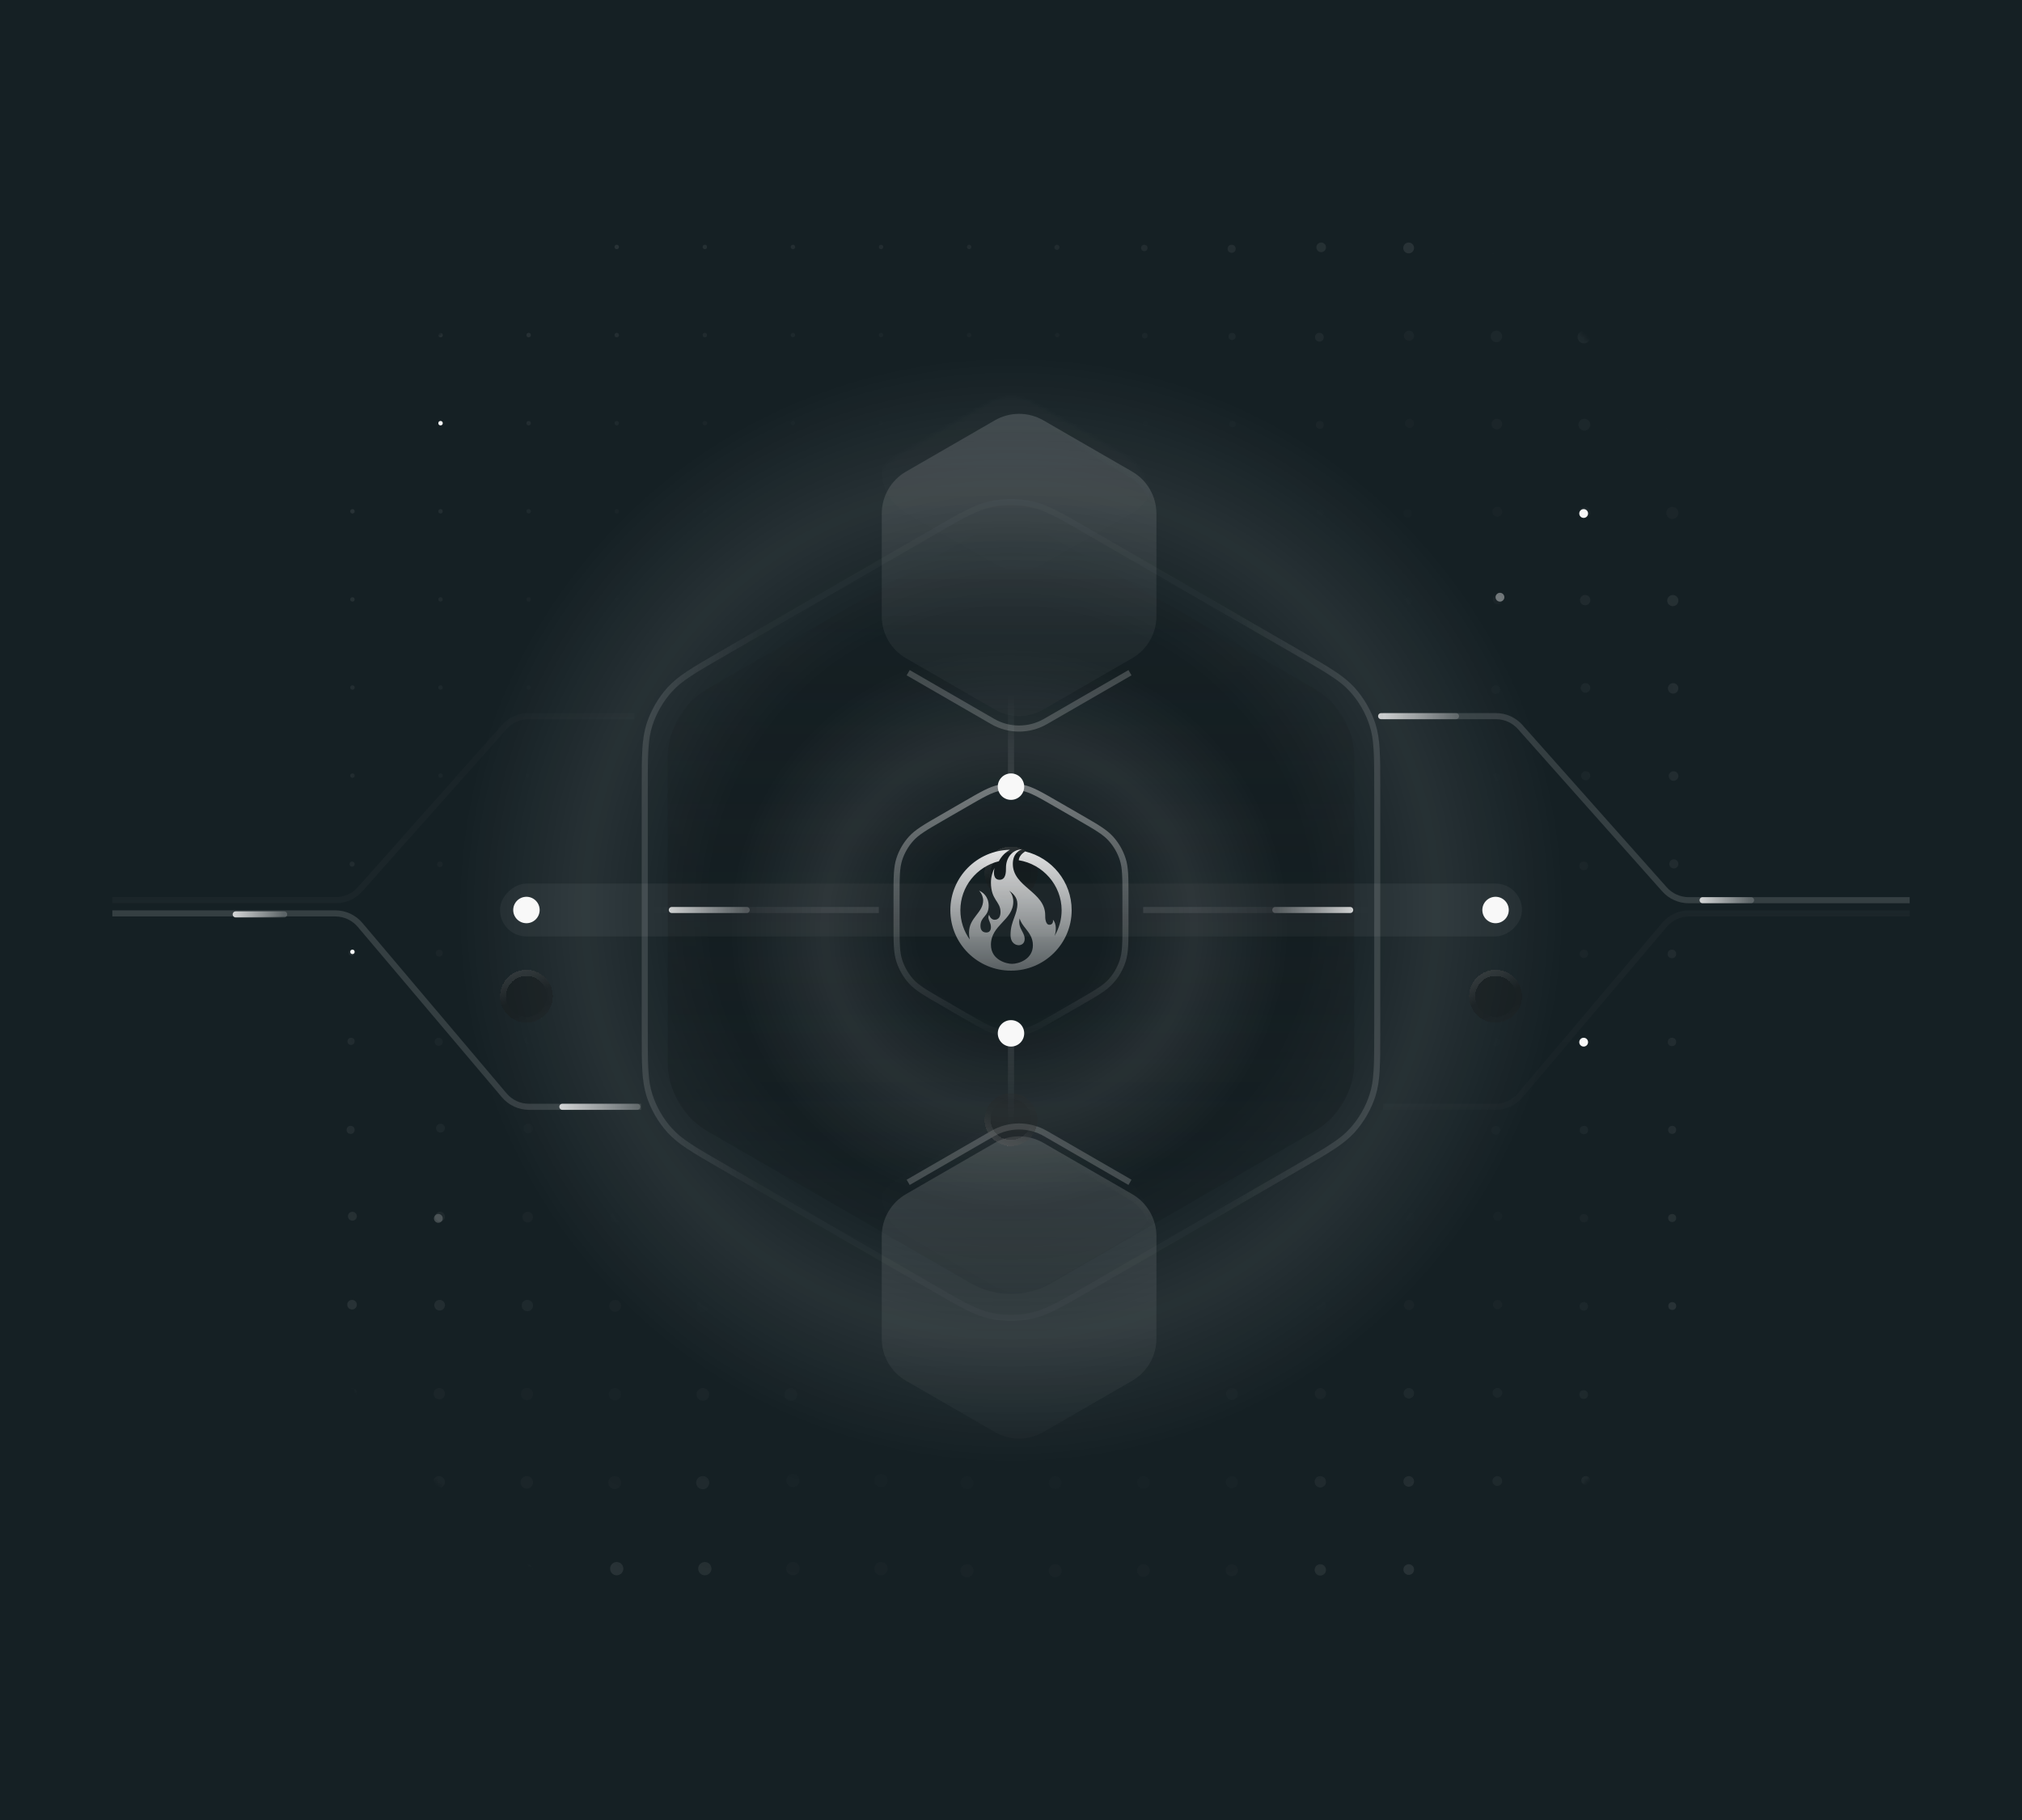 <svg width="500" height="450" viewBox="0 0 500 450" fill="none" xmlns="http://www.w3.org/2000/svg">
<rect width="500" height="450" fill="#152024"/>
<g clip-path="url(#clip0_1765_19351)">
<mask id="mask0_1765_19351" style="mask-type:alpha" maskUnits="userSpaceOnUse" x="49" y="24" width="402" height="402">
<circle cx="200.429" cy="200.429" r="200.429" transform="matrix(-1 0 0 1 450.428 24.571)" fill="url(#paint0_radial_1765_19351)"/>
</mask>
<g mask="url(#mask0_1765_19351)">
<g opacity="0.1">
<circle opacity="0.3" cx="1.726" cy="1.726" r="1.726" transform="matrix(-1 0 0 1 415.572 59.429)" fill="#F8F8F8"/>
<ellipse cx="1.639" cy="1.639" rx="1.639" ry="1.639" transform="matrix(-1 0 0 1 393.787 59.429)" fill="#F8F8F8"/>
<ellipse cx="1.51" cy="1.51" rx="1.51" ry="1.51" transform="matrix(-1 0 0 1 371.457 59.973)" fill="#F8F8F8"/>
<ellipse cx="1.186" cy="1.186" rx="1.186" ry="1.186" transform="matrix(-1 0 0 1 327.885 59.973)" fill="#F8F8F8"/>
<ellipse cx="0.992" cy="0.992" rx="0.992" ry="0.992" transform="matrix(-1 0 0 1 305.555 60.518)" fill="#F8F8F8"/>
<ellipse cx="0.798" cy="0.798" rx="0.798" ry="0.798" transform="matrix(-1 0 0 1 283.77 60.518)" fill="#F8F8F8"/>
<ellipse cx="0.626" cy="0.626" rx="0.626" ry="0.626" transform="matrix(-1 0 0 1 261.982 60.518)" fill="#F8F8F8"/>
<ellipse cx="0.545" cy="0.545" rx="0.545" ry="0.545" transform="matrix(-1 0 0 1 240.197 60.518)" fill="#F8F8F8"/>
<ellipse cx="0.545" cy="0.545" rx="0.545" ry="0.545" transform="matrix(-1 0 0 1 218.412 60.518)" fill="#F8F8F8"/>
<ellipse cx="0.545" cy="0.545" rx="0.545" ry="0.545" transform="matrix(-1 0 0 1 196.625 60.518)" fill="#F8F8F8"/>
<ellipse cx="0.545" cy="0.545" rx="0.545" ry="0.545" transform="matrix(-1 0 0 1 174.84 60.518)" fill="#F8F8F8"/>
<ellipse cx="0.545" cy="0.545" rx="0.545" ry="0.545" transform="matrix(-1 0 0 1 153.055 60.518)" fill="#F8F8F8"/>
<ellipse cx="0.545" cy="0.545" rx="0.545" ry="0.545" transform="matrix(-1 0 0 1 131.27 60.518)" fill="#F8F8F8"/>
<ellipse cx="0.545" cy="0.545" rx="0.545" ry="0.545" transform="matrix(-1 0 0 1 109.482 60.518)" fill="#F8F8F8"/>
<ellipse cx="0.545" cy="0.545" rx="0.545" ry="0.545" transform="matrix(-1 0 0 1 87.697 60.518)" fill="#F8F8F8"/>
<ellipse opacity="0.3" cx="1.661" cy="1.661" rx="1.661" ry="1.661" transform="matrix(-1 0 0 1 415.572 81.214)" fill="#F8F8F8"/>
<circle opacity="0.4" cx="1.575" cy="1.575" r="1.575" transform="matrix(-1 0 0 1 393.242 81.759)" fill="#F8F8F8"/>
<circle opacity="0.4" cx="1.251" cy="1.251" r="1.251" transform="matrix(-1 0 0 1 349.67 81.759)" fill="#F8F8F8"/>
<ellipse cx="1.079" cy="1.079" rx="1.079" ry="1.079" transform="matrix(-1 0 0 1 327.34 82.304)" fill="#F8F8F8"/>
<ellipse cx="0.884" cy="0.885" rx="0.884" ry="0.885" transform="matrix(-1 0 0 1 305.555 82.304)" fill="#F8F8F8"/>
<ellipse cx="0.69" cy="0.69" rx="0.69" ry="0.69" transform="matrix(-1 0 0 1 283.77 82.304)" fill="#F8F8F8"/>
<ellipse cx="0.545" cy="0.545" rx="0.545" ry="0.545" transform="matrix(-1 0 0 1 261.982 82.304)" fill="#F8F8F8"/>
<ellipse cx="0.545" cy="0.545" rx="0.545" ry="0.545" transform="matrix(-1 0 0 1 240.197 82.304)" fill="#F8F8F8"/>
<ellipse cx="0.545" cy="0.545" rx="0.545" ry="0.545" transform="matrix(-1 0 0 1 218.412 82.304)" fill="#F8F8F8"/>
<ellipse cx="0.545" cy="0.545" rx="0.545" ry="0.545" transform="matrix(-1 0 0 1 196.625 82.304)" fill="#F8F8F8"/>
<ellipse cx="0.545" cy="0.545" rx="0.545" ry="0.545" transform="matrix(-1 0 0 1 174.84 82.304)" fill="#F8F8F8"/>
<ellipse cx="0.545" cy="0.545" rx="0.545" ry="0.545" transform="matrix(-1 0 0 1 153.055 82.304)" fill="#F8F8F8"/>
<ellipse cx="0.545" cy="0.545" rx="0.545" ry="0.545" transform="matrix(-1 0 0 1 131.27 82.304)" fill="#F8F8F8"/>
<ellipse cx="0.545" cy="0.545" rx="0.545" ry="0.545" transform="matrix(-1 0 0 1 109.482 82.304)" fill="#F8F8F8"/>
<ellipse cx="0.545" cy="0.545" rx="0.545" ry="0.545" transform="matrix(-1 0 0 1 87.697 82.304)" fill="#F8F8F8"/>
<circle opacity="0.3" cx="1.596" cy="1.596" r="1.596" transform="matrix(-1 0 0 1 415.027 103.545)" fill="#F8F8F8"/>
<ellipse opacity="0.4" cx="1.467" cy="1.467" rx="1.467" ry="1.467" transform="matrix(-1 0 0 1 393.242 103.545)" fill="#F8F8F8"/>
<circle opacity="0.4" cx="1.122" cy="1.122" r="1.122" transform="matrix(-1 0 0 1 349.67 103.545)" fill="#F8F8F8"/>
<circle cx="0.971" cy="0.971" r="0.971" transform="matrix(-1 0 0 1 327.34 104.089)" fill="#F8F8F8"/>
<ellipse cx="0.798" cy="0.798" rx="0.798" ry="0.798" transform="matrix(-1 0 0 1 305.555 104.089)" fill="#F8F8F8"/>
<ellipse cx="0.604" cy="0.604" rx="0.604" ry="0.604" transform="matrix(-1 0 0 1 283.77 104.089)" fill="#F8F8F8"/>
<ellipse cx="0.545" cy="0.545" rx="0.545" ry="0.545" transform="matrix(-1 0 0 1 261.982 104.089)" fill="#F8F8F8"/>
<ellipse cx="0.545" cy="0.545" rx="0.545" ry="0.545" transform="matrix(-1 0 0 1 240.197 104.089)" fill="#F8F8F8"/>
<ellipse cx="0.545" cy="0.545" rx="0.545" ry="0.545" transform="matrix(-1 0 0 1 218.412 104.089)" fill="#F8F8F8"/>
<ellipse cx="0.545" cy="0.545" rx="0.545" ry="0.545" transform="matrix(-1 0 0 1 196.625 104.089)" fill="#F8F8F8"/>
<ellipse cx="0.545" cy="0.545" rx="0.545" ry="0.545" transform="matrix(-1 0 0 1 174.84 104.089)" fill="#F8F8F8"/>
<ellipse cx="0.545" cy="0.545" rx="0.545" ry="0.545" transform="matrix(-1 0 0 1 153.055 104.089)" fill="#F8F8F8"/>
<ellipse cx="0.545" cy="0.545" rx="0.545" ry="0.545" transform="matrix(-1 0 0 1 109.482 104.089)" fill="#F8F8F8"/>
<ellipse cx="0.545" cy="0.545" rx="0.545" ry="0.545" transform="matrix(-1 0 0 1 87.697 104.089)" fill="#F8F8F8"/>
<circle opacity="0.3" cx="1.488" cy="1.488" r="1.488" transform="matrix(-1 0 0 1 415.027 125.33)" fill="#F8F8F8"/>
<ellipse opacity="0.4" cx="1.359" cy="1.359" rx="1.359" ry="1.359" transform="matrix(-1 0 0 1 393.242 125.33)" fill="#F8F8F8"/>
<ellipse opacity="0.4" cx="1.208" cy="1.208" rx="1.208" ry="1.208" transform="matrix(-1 0 0 1 371.457 125.33)" fill="#F8F8F8"/>
<circle opacity="0.4" cx="1.057" cy="1.057" r="1.057" transform="matrix(-1 0 0 1 349.125 125.875)" fill="#F8F8F8"/>
<circle cx="0.906" cy="0.906" r="0.906" transform="matrix(-1 0 0 1 327.34 125.875)" fill="#F8F8F8"/>
<ellipse cx="0.734" cy="0.734" rx="0.734" ry="0.734" transform="matrix(-1 0 0 1 305.555 125.875)" fill="#F8F8F8"/>
<circle cx="0.604" cy="0.604" r="0.604" transform="matrix(-1 0 0 1 283.77 125.875)" fill="#F8F8F8"/>
<ellipse cx="0.545" cy="0.545" rx="0.545" ry="0.545" transform="matrix(-1 0 0 1 261.982 125.875)" fill="#F8F8F8"/>
<ellipse cx="0.545" cy="0.545" rx="0.545" ry="0.545" transform="matrix(-1 0 0 1 240.197 125.875)" fill="#F8F8F8"/>
<ellipse cx="0.545" cy="0.545" rx="0.545" ry="0.545" transform="matrix(-1 0 0 1 218.412 125.875)" fill="#F8F8F8"/>
<ellipse cx="0.545" cy="0.545" rx="0.545" ry="0.545" transform="matrix(-1 0 0 1 196.625 125.875)" fill="#F8F8F8"/>
<ellipse cx="0.545" cy="0.545" rx="0.545" ry="0.545" transform="matrix(-1 0 0 1 174.84 125.875)" fill="#F8F8F8"/>
<ellipse cx="0.545" cy="0.545" rx="0.545" ry="0.545" transform="matrix(-1 0 0 1 153.055 125.875)" fill="#F8F8F8"/>
<ellipse cx="0.545" cy="0.545" rx="0.545" ry="0.545" transform="matrix(-1 0 0 1 131.27 125.875)" fill="#F8F8F8"/>
<ellipse cx="0.545" cy="0.545" rx="0.545" ry="0.545" transform="matrix(-1 0 0 1 109.482 125.875)" fill="#F8F8F8"/>
<ellipse cx="0.545" cy="0.545" rx="0.545" ry="0.545" transform="matrix(-1 0 0 1 87.697 125.875)" fill="#F8F8F8"/>
<ellipse cx="1.381" cy="1.381" rx="1.381" ry="1.381" transform="matrix(-1 0 0 1 415.027 147.116)" fill="#F8F8F8"/>
<circle cx="1.273" cy="1.273" r="1.273" transform="matrix(-1 0 0 1 393.242 147.116)" fill="#F8F8F8"/>
<circle cx="1.143" cy="1.143" r="1.143" transform="matrix(-1 0 0 1 371.457 147.116)" fill="#F8F8F8"/>
<circle cx="0.992" cy="0.992" r="0.992" transform="matrix(-1 0 0 1 349.125 147.661)" fill="#F8F8F8"/>
<circle cx="0.885" cy="0.885" r="0.885" transform="matrix(-1 0 0 1 327.34 147.661)" fill="#F8F8F8"/>
<ellipse cx="0.734" cy="0.734" rx="0.734" ry="0.734" transform="matrix(-1 0 0 1 305.555 147.661)" fill="#F8F8F8"/>
<circle cx="0.626" cy="0.626" r="0.626" transform="matrix(-1 0 0 1 283.77 147.661)" fill="#F8F8F8"/>
<circle cx="0.561" cy="0.561" r="0.561" transform="matrix(-1 0 0 1 261.982 147.661)" fill="#F8F8F8"/>
<ellipse cx="0.545" cy="0.545" rx="0.545" ry="0.545" transform="matrix(-1 0 0 1 240.197 147.661)" fill="#F8F8F8"/>
<ellipse cx="0.545" cy="0.545" rx="0.545" ry="0.545" transform="matrix(-1 0 0 1 218.412 147.661)" fill="#F8F8F8"/>
<ellipse cx="0.545" cy="0.545" rx="0.545" ry="0.545" transform="matrix(-1 0 0 1 196.625 147.661)" fill="#F8F8F8"/>
<ellipse cx="0.545" cy="0.545" rx="0.545" ry="0.545" transform="matrix(-1 0 0 1 174.84 147.661)" fill="#F8F8F8"/>
<ellipse cx="0.545" cy="0.545" rx="0.545" ry="0.545" transform="matrix(-1 0 0 1 153.055 147.661)" fill="#F8F8F8"/>
<ellipse cx="0.545" cy="0.545" rx="0.545" ry="0.545" transform="matrix(-1 0 0 1 131.27 147.661)" fill="#F8F8F8"/>
<ellipse cx="0.545" cy="0.545" rx="0.545" ry="0.545" transform="matrix(-1 0 0 1 109.482 147.661)" fill="#F8F8F8"/>
<ellipse cx="0.545" cy="0.545" rx="0.545" ry="0.545" transform="matrix(-1 0 0 1 87.697 147.661)" fill="#F8F8F8"/>
<ellipse cx="1.186" cy="1.186" rx="1.186" ry="1.186" transform="matrix(-1 0 0 1 393.242 168.902)" fill="#F8F8F8"/>
<ellipse cx="1.079" cy="1.079" rx="1.079" ry="1.079" transform="matrix(-1 0 0 1 370.912 169.446)" fill="#F8F8F8"/>
<circle cx="0.545" cy="0.545" r="0.545" transform="matrix(-1 0 0 1 131.27 169.446)" fill="#F8F8F8"/>
<circle cx="0.545" cy="0.545" r="0.545" transform="matrix(-1 0 0 1 109.482 169.446)" fill="#F8F8F8"/>
<circle cx="0.545" cy="0.545" r="0.545" transform="matrix(-1 0 0 1 87.697 169.446)" fill="#F8F8F8"/>
<ellipse cx="1.186" cy="1.186" rx="1.186" ry="1.186" transform="matrix(-1 0 0 1 415.027 190.688)" fill="#F8F8F8"/>
<ellipse cx="1.122" cy="1.122" rx="1.122" ry="1.122" transform="matrix(-1 0 0 1 393.242 190.688)" fill="#F8F8F8"/>
<ellipse cx="1.035" cy="1.035" rx="1.035" ry="1.035" transform="matrix(-1 0 0 1 370.912 191.232)" fill="#F8F8F8"/>
<ellipse cx="0.604" cy="0.604" rx="0.604" ry="0.604" transform="matrix(-1 0 0 1 131.27 191.232)" fill="#F8F8F8"/>
<ellipse cx="0.545" cy="0.545" rx="0.545" ry="0.545" transform="matrix(-1 0 0 1 109.482 191.232)" fill="#F8F8F8"/>
<ellipse cx="0.545" cy="0.545" rx="0.545" ry="0.545" transform="matrix(-1 0 0 1 87.697 191.232)" fill="#F8F8F8"/>
<ellipse cx="1.122" cy="1.122" rx="1.122" ry="1.122" transform="matrix(-1 0 0 1 415.027 212.473)" fill="#F8F8F8"/>
<ellipse cx="1.079" cy="1.079" rx="1.079" ry="1.079" transform="matrix(-1 0 0 1 392.697 213.018)" fill="#F8F8F8"/>
<ellipse cx="1.035" cy="1.035" rx="1.035" ry="1.035" transform="matrix(-1 0 0 1 370.912 213.018)" fill="#F8F8F8"/>
<ellipse cx="0.777" cy="0.777" rx="0.777" ry="0.777" transform="matrix(-1 0 0 1 131.27 213.018)" fill="#F8F8F8"/>
<ellipse cx="0.69" cy="0.69" rx="0.69" ry="0.69" transform="matrix(-1 0 0 1 109.482 213.018)" fill="#F8F8F8"/>
<circle cx="0.626" cy="0.626" r="0.626" transform="matrix(-1 0 0 1 87.697 213.018)" fill="#F8F8F8"/>
<ellipse cx="1.057" cy="1.057" rx="1.057" ry="1.057" transform="matrix(-1 0 0 1 414.482 234.804)" fill="#F8F8F8"/>
<circle cx="1.035" cy="1.035" r="1.035" transform="matrix(-1 0 0 1 392.697 234.804)" fill="#F8F8F8"/>
<ellipse cx="1.035" cy="1.035" rx="1.035" ry="1.035" transform="matrix(-1 0 0 1 370.912 234.804)" fill="#F8F8F8"/>
<circle cx="0.949" cy="0.949" r="0.949" transform="matrix(-1 0 0 1 131.27 234.804)" fill="#F8F8F8"/>
<circle cx="0.863" cy="0.863" r="0.863" transform="matrix(-1 0 0 1 109.482 234.804)" fill="#F8F8F8"/>
<ellipse cx="0.755" cy="0.755" rx="0.755" ry="0.755" transform="matrix(-1 0 0 1 87.697 234.804)" fill="#F8F8F8"/>
<ellipse cx="1.035" cy="1.035" rx="1.035" ry="1.035" transform="matrix(-1 0 0 1 414.482 256.589)" fill="#F8F8F8"/>
<circle cx="1.035" cy="1.035" r="1.035" transform="matrix(-1 0 0 1 392.697 256.589)" fill="#F8F8F8"/>
<ellipse cx="1.057" cy="1.057" rx="1.057" ry="1.057" transform="matrix(-1 0 0 1 370.912 256.589)" fill="#F8F8F8"/>
<circle cx="1.1" cy="1.1" r="1.1" transform="matrix(-1 0 0 1 131.812 256.045)" fill="#F8F8F8"/>
<circle cx="0.992" cy="0.992" r="0.992" transform="matrix(-1 0 0 1 109.482 256.589)" fill="#F8F8F8"/>
<circle cx="0.885" cy="0.885" r="0.885" transform="matrix(-1 0 0 1 87.697 256.589)" fill="#F8F8F8"/>
<ellipse cx="0.992" cy="0.992" rx="0.992" ry="0.992" transform="matrix(-1 0 0 1 414.482 278.375)" fill="#F8F8F8"/>
<circle cx="1.035" cy="1.035" r="1.035" transform="matrix(-1 0 0 1 392.697 278.375)" fill="#F8F8F8"/>
<ellipse cx="1.079" cy="1.079" rx="1.079" ry="1.079" transform="matrix(-1 0 0 1 370.912 278.375)" fill="#F8F8F8"/>
<ellipse cx="1.186" cy="1.186" rx="1.186" ry="1.186" transform="matrix(-1 0 0 1 131.812 277.83)" fill="#F8F8F8"/>
<ellipse cx="1.1" cy="1.1" rx="1.1" ry="1.1" transform="matrix(-1 0 0 1 110.027 277.83)" fill="#F8F8F8"/>
<circle cx="0.992" cy="0.992" r="0.992" transform="matrix(-1 0 0 1 87.697 278.375)" fill="#F8F8F8"/>
<ellipse cx="0.992" cy="0.992" rx="0.992" ry="0.992" transform="matrix(-1 0 0 1 414.482 300.161)" fill="#F8F8F8"/>
<circle opacity="0.5" cx="1.035" cy="1.035" r="1.035" transform="matrix(-1 0 0 1 392.697 300.161)" fill="#F8F8F8"/>
<ellipse opacity="0.5" cx="1.122" cy="1.122" rx="1.122" ry="1.122" transform="matrix(-1 0 0 1 371.457 299.616)" fill="#F8F8F8"/>
<ellipse cx="1.208" cy="1.208" rx="1.208" ry="1.208" transform="matrix(-1 0 0 1 349.67 299.616)" fill="#F8F8F8"/>
<ellipse cx="1.273" cy="1.273" rx="1.273" ry="1.273" transform="matrix(-1 0 0 1 327.885 299.616)" fill="#F8F8F8"/>
<ellipse cx="1.337" cy="1.337" rx="1.337" ry="1.337" transform="matrix(-1 0 0 1 306.1 299.616)" fill="#F8F8F8"/>
<ellipse cx="1.424" cy="1.424" rx="1.424" ry="1.424" transform="matrix(-1 0 0 1 197.17 299.616)" fill="#F8F8F8"/>
<circle cx="1.402" cy="1.402" r="1.402" transform="matrix(-1 0 0 1 175.385 299.616)" fill="#F8F8F8"/>
<circle cx="1.359" cy="1.359" r="1.359" transform="matrix(-1 0 0 1 153.6 299.616)" fill="#F8F8F8"/>
<circle cx="1.316" cy="1.316" r="1.316" transform="matrix(-1 0 0 1 131.812 299.616)" fill="#F8F8F8"/>
<circle cx="1.208" cy="1.208" r="1.208" transform="matrix(-1 0 0 1 110.027 299.616)" fill="#F8F8F8"/>
<ellipse cx="1.1" cy="1.1" rx="1.1" ry="1.1" transform="matrix(-1 0 0 1 88.242 299.616)" fill="#F8F8F8"/>
<ellipse cx="0.971" cy="0.971" rx="0.971" ry="0.971" transform="matrix(-1 0 0 1 414.482 321.947)" fill="#F8F8F8"/>
<ellipse opacity="0.5" cx="1.057" cy="1.057" rx="1.057" ry="1.057" transform="matrix(-1 0 0 1 392.697 321.947)" fill="#F8F8F8"/>
<ellipse opacity="0.5" cx="1.143" cy="1.143" rx="1.143" ry="1.143" transform="matrix(-1 0 0 1 371.457 321.402)" fill="#F8F8F8"/>
<ellipse cx="1.251" cy="1.251" rx="1.251" ry="1.251" transform="matrix(-1 0 0 1 349.67 321.402)" fill="#F8F8F8"/>
<ellipse cx="1.337" cy="1.337" rx="1.337" ry="1.337" transform="matrix(-1 0 0 1 327.885 321.402)" fill="#F8F8F8"/>
<ellipse cx="1.424" cy="1.424" rx="1.424" ry="1.424" transform="matrix(-1 0 0 1 306.1 321.402)" fill="#F8F8F8"/>
<ellipse cx="1.532" cy="1.532" rx="1.532" ry="1.532" transform="matrix(-1 0 0 1 197.17 321.402)" fill="#F8F8F8"/>
<ellipse cx="1.51" cy="1.51" rx="1.51" ry="1.51" transform="matrix(-1 0 0 1 175.385 321.402)" fill="#F8F8F8"/>
<circle cx="1.467" cy="1.467" r="1.467" transform="matrix(-1 0 0 1 153.6 321.402)" fill="#F8F8F8"/>
<circle cx="1.402" cy="1.402" r="1.402" transform="matrix(-1 0 0 1 131.812 321.402)" fill="#F8F8F8"/>
<circle cx="1.186" cy="1.186" r="1.186" transform="matrix(-1 0 0 1 88.242 321.402)" fill="#F8F8F8"/>
<ellipse opacity="0.5" cx="0.992" cy="0.992" rx="0.992" ry="0.992" transform="matrix(-1 0 0 1 414.482 343.732)" fill="#F8F8F8"/>
<ellipse opacity="0.5" cx="1.079" cy="1.079" rx="1.079" ry="1.079" transform="matrix(-1 0 0 1 392.697 343.732)" fill="#F8F8F8"/>
<ellipse opacity="0.5" cx="1.186" cy="1.186" rx="1.186" ry="1.186" transform="matrix(-1 0 0 1 371.457 343.188)" fill="#F8F8F8"/>
<ellipse cx="1.294" cy="1.294" rx="1.294" ry="1.294" transform="matrix(-1 0 0 1 349.67 343.188)" fill="#F8F8F8"/>
<ellipse cx="1.381" cy="1.381" rx="1.381" ry="1.381" transform="matrix(-1 0 0 1 327.885 343.188)" fill="#F8F8F8"/>
<ellipse cx="1.467" cy="1.467" rx="1.467" ry="1.467" transform="matrix(-1 0 0 1 306.1 343.188)" fill="#F8F8F8"/>
<ellipse cx="1.596" cy="1.596" rx="1.596" ry="1.596" transform="matrix(-1 0 0 1 197.17 343.188)" fill="#F8F8F8"/>
<circle cx="1.575" cy="1.575" r="1.575" transform="matrix(-1 0 0 1 175.385 343.188)" fill="#F8F8F8"/>
<ellipse opacity="0.3" cx="1.532" cy="1.532" rx="1.532" ry="1.532" transform="matrix(-1 0 0 1 153.6 343.188)" fill="#F8F8F8"/>
<circle opacity="0.3" cx="1.488" cy="1.488" r="1.488" transform="matrix(-1 0 0 1 131.812 343.188)" fill="#F8F8F8"/>
<circle opacity="0.3" cx="1.402" cy="1.402" r="1.402" transform="matrix(-1 0 0 1 110.027 343.188)" fill="#F8F8F8"/>
<circle cx="1.273" cy="1.273" r="1.273" transform="matrix(-1 0 0 1 88.242 343.188)" fill="#F8F8F8"/>
<ellipse opacity="0.5" cx="1.014" cy="1.014" rx="1.014" ry="1.014" transform="matrix(-1 0 0 1 414.482 365.518)" fill="#F8F8F8"/>
<ellipse opacity="0.5" cx="1.1" cy="1.1" rx="1.1" ry="1.1" transform="matrix(-1 0 0 1 393.242 364.973)" fill="#F8F8F8"/>
<ellipse opacity="0.5" cx="1.208" cy="1.208" rx="1.208" ry="1.208" transform="matrix(-1 0 0 1 371.457 364.973)" fill="#F8F8F8"/>
<ellipse cx="1.402" cy="1.402" rx="1.402" ry="1.402" transform="matrix(-1 0 0 1 327.885 364.973)" fill="#F8F8F8"/>
<ellipse opacity="0.3" cx="1.488" cy="1.488" rx="1.488" ry="1.488" transform="matrix(-1 0 0 1 306.1 364.973)" fill="#F8F8F8"/>
<circle opacity="0.3" cx="1.553" cy="1.553" r="1.553" transform="matrix(-1 0 0 1 284.312 364.973)" fill="#F8F8F8"/>
<circle opacity="0.3" cx="1.596" cy="1.596" r="1.596" transform="matrix(-1 0 0 1 262.527 364.973)" fill="#F8F8F8"/>
<ellipse opacity="0.3" cx="1.618" cy="1.618" rx="1.618" ry="1.618" transform="matrix(-1 0 0 1 240.742 364.973)" fill="#F8F8F8"/>
<ellipse opacity="0.3" cx="1.639" cy="1.639" rx="1.639" ry="1.639" transform="matrix(-1 0 0 1 219.5 364.429)" fill="#F8F8F8"/>
<ellipse opacity="0.3" cx="1.639" cy="1.639" rx="1.639" ry="1.639" transform="matrix(-1 0 0 1 197.715 364.429)" fill="#F8F8F8"/>
<circle cx="1.618" cy="1.618" r="1.618" transform="matrix(-1 0 0 1 175.385 364.973)" fill="#F8F8F8"/>
<circle opacity="0.3" cx="1.596" cy="1.596" r="1.596" transform="matrix(-1 0 0 1 153.6 364.973)" fill="#F8F8F8"/>
<circle opacity="0.3" cx="1.553" cy="1.553" r="1.553" transform="matrix(-1 0 0 1 131.812 364.973)" fill="#F8F8F8"/>
<circle opacity="0.3" cx="1.467" cy="1.467" r="1.467" transform="matrix(-1 0 0 1 110.027 364.973)" fill="#F8F8F8"/>
<circle cx="1.359" cy="1.359" r="1.359" transform="matrix(-1 0 0 1 88.242 364.973)" fill="#F8F8F8"/>
<ellipse cx="1.337" cy="1.337" rx="1.337" ry="1.337" transform="matrix(-1 0 0 1 349.67 59.973)" fill="#F8F8F8"/>
<circle opacity="0.4" cx="1.424" cy="1.424" r="1.424" transform="matrix(-1 0 0 1 371.457 81.759)" fill="#F8F8F8"/>
<circle opacity="0.4" cx="1.316" cy="1.316" r="1.316" transform="matrix(-1 0 0 1 371.457 103.545)" fill="#F8F8F8"/>
<ellipse cx="0.545" cy="0.545" rx="0.545" ry="0.545" transform="matrix(-1 0 0 1 131.27 104.089)" fill="#F8F8F8"/>
<ellipse cx="1.294" cy="1.294" rx="1.294" ry="1.294" transform="matrix(-1 0 0 1 415.027 168.902)" fill="#F8F8F8"/>
<circle cx="1.316" cy="1.316" r="1.316" transform="matrix(-1 0 0 1 110.027 321.402)" fill="#F8F8F8"/>
<circle cx="1.316" cy="1.316" r="1.316" transform="matrix(-1 0 0 1 349.67 364.973)" fill="#F8F8F8"/>
<ellipse opacity="0.5" cx="1.079" cy="1.079" rx="1.079" ry="1.079" transform="matrix(-1 0 0 1 414.482 387.304)" fill="#F8F8F8"/>
<ellipse opacity="0.5" cx="1.122" cy="1.122" rx="1.122" ry="1.122" transform="matrix(-1 0 0 1 393.242 386.759)" fill="#F8F8F8"/>
<ellipse opacity="0.5" cx="1.23" cy="1.23" rx="1.23" ry="1.23" transform="matrix(-1 0 0 1 371.457 386.759)" fill="#F8F8F8"/>
<circle cx="1.316" cy="1.316" r="1.316" transform="matrix(-1 0 0 1 349.67 386.759)" fill="#F8F8F8"/>
<ellipse cx="1.402" cy="1.402" rx="1.402" ry="1.402" transform="matrix(-1 0 0 1 327.885 386.759)" fill="#F8F8F8"/>
<ellipse opacity="0.3" cx="1.488" cy="1.488" rx="1.488" ry="1.488" transform="matrix(-1 0 0 1 306.1 386.759)" fill="#F8F8F8"/>
<circle opacity="0.3" cx="1.553" cy="1.553" r="1.553" transform="matrix(-1 0 0 1 284.312 386.759)" fill="#F8F8F8"/>
<circle opacity="0.3" cx="1.596" cy="1.596" r="1.596" transform="matrix(-1 0 0 1 262.527 386.759)" fill="#F8F8F8"/>
<ellipse opacity="0.3" cx="1.618" cy="1.618" rx="1.618" ry="1.618" transform="matrix(-1 0 0 1 240.742 386.759)" fill="#F8F8F8"/>
<circle opacity="0.3" cx="1.639" cy="1.639" r="1.639" transform="matrix(-1 0 0 1 219.5 386.214)" fill="#F8F8F8"/>
<circle opacity="0.3" cx="1.639" cy="1.639" r="1.639" transform="matrix(-1 0 0 1 197.715 386.214)" fill="#F8F8F8"/>
<circle cx="1.639" cy="1.639" r="1.639" transform="matrix(-1 0 0 1 175.93 386.214)" fill="#F8F8F8"/>
<circle cx="1.639" cy="1.639" r="1.639" transform="matrix(-1 0 0 1 154.145 386.214)" fill="#F8F8F8"/>
<circle cx="1.596" cy="1.596" r="1.596" transform="matrix(-1 0 0 1 131.812 386.759)" fill="#F8F8F8"/>
<ellipse cx="1.532" cy="1.532" rx="1.532" ry="1.532" transform="matrix(-1 0 0 1 110.027 386.759)" fill="#F8F8F8"/>
<circle cx="1.424" cy="1.424" r="1.424" transform="matrix(-1 0 0 1 88.242 386.759)" fill="#F8F8F8"/>
</g>
</g>
</g>
<ellipse cx="1.089" cy="1.089" rx="1.089" ry="1.089" transform="matrix(-1 0 0 1 392.697 125.875)" fill="#F8F8F8"/>
<ellipse opacity="0.4" cx="1.089" cy="1.089" rx="1.089" ry="1.089" transform="matrix(-1 0 0 1 372 146.571)" fill="#F8F8F8"/>
<ellipse opacity="0.2" cx="1.089" cy="1.089" rx="1.089" ry="1.089" transform="matrix(-1 0 0 1 109.482 300.161)" fill="#F8F8F8"/>
<g filter="url(#filter0_f_1765_19351)">
<ellipse cx="1.089" cy="1.089" rx="1.089" ry="1.089" transform="matrix(-1 0 0 1 392.697 256.589)" fill="#F8F8F8"/>
</g>
<ellipse cx="0.545" cy="0.545" rx="0.545" ry="0.545" transform="matrix(-1 0 0 1 109.482 104.089)" fill="#F8F8F8"/>
<g filter="url(#filter1_f_1765_19351)">
<ellipse cx="0.545" cy="0.545" rx="0.545" ry="0.545" transform="matrix(-1 0 0 1 87.697 234.803)" fill="#F8F8F8"/>
</g>
<circle opacity="0.5" cx="250.001" cy="225" r="212.411" fill="url(#paint1_angular_1765_19351)"/>
<rect x="376.357" y="218.464" width="13.071" height="252.714" rx="6.536" transform="rotate(90 376.357 218.464)" fill="white" fill-opacity="0.05"/>
<g filter="url(#filter2_bdi_1765_19351)">
<ellipse cx="130.178" cy="225" rx="6.536" ry="6.536" fill="#F8F8F8" fill-opacity="0.01" shape-rendering="crispEdges"/>
<ellipse cx="130.178" cy="225" rx="6.536" ry="6.536" fill="#121212" fill-opacity="0.3" shape-rendering="crispEdges"/>
<path d="M135.964 225C135.964 228.195 133.374 230.786 130.178 230.786C126.983 230.786 124.393 228.195 124.393 225C124.393 221.805 126.983 219.214 130.178 219.214C133.374 219.214 135.964 221.805 135.964 225Z" stroke="url(#paint2_linear_1765_19351)" stroke-opacity="0.25" stroke-width="1.5" shape-rendering="crispEdges"/>
</g>
<ellipse cx="130.178" cy="225" rx="3.268" ry="3.268" fill="#F8F8F8"/>
<g filter="url(#filter3_bdi_1765_19351)">
<circle cx="369.821" cy="225" r="6.536" fill="#F8F8F8" fill-opacity="0.01" shape-rendering="crispEdges"/>
<circle cx="369.821" cy="225" r="6.536" fill="#121212" fill-opacity="0.3" shape-rendering="crispEdges"/>
<circle cx="369.821" cy="225" r="5.786" stroke="url(#paint3_linear_1765_19351)" stroke-opacity="0.25" stroke-width="1.5" shape-rendering="crispEdges"/>
</g>
<circle cx="369.821" cy="225" r="3.268" fill="#F8F8F8"/>
<g opacity="0.25">
<path d="M27.785 222.575H83.042C85.326 222.575 87.502 221.599 89.02 219.891L124.705 179.756C126.223 178.048 128.399 177.071 130.684 177.071H156.866M472.214 222.575H417.57C415.285 222.575 413.11 221.599 411.592 219.891L375.907 179.756C374.389 178.048 372.213 177.071 369.928 177.071H342.044" stroke="url(#paint4_linear_1765_19351)" stroke-width="1.5"/>
<path d="M27.785 222.575H83.042C85.326 222.575 87.502 221.599 89.02 219.891L124.705 179.756C126.223 178.048 128.399 177.071 130.684 177.071H156.866M472.214 222.575H417.57C415.285 222.575 413.11 221.599 411.592 219.891L375.907 179.756C374.389 178.048 372.213 177.071 369.928 177.071H342.044" stroke="url(#paint5_linear_1765_19351)" stroke-opacity="0.5" stroke-width="1.5"/>
</g>
<g opacity="0.25">
<path d="M27.785 225.843H82.923C85.276 225.843 87.51 226.88 89.03 228.676L124.695 270.826C126.215 272.623 128.449 273.659 130.802 273.659H158.499M472.214 225.843H417.689C415.335 225.843 413.102 226.88 411.582 228.676L375.917 270.826C374.397 272.623 372.163 273.659 369.81 273.659H342.044" stroke="url(#paint6_linear_1765_19351)" stroke-width="1.5"/>
<path d="M27.785 225.843H82.923C85.276 225.843 87.51 226.88 89.03 228.676L124.695 270.826C126.215 272.623 128.449 273.659 130.802 273.659H158.499M472.214 225.843H417.689C415.335 225.843 413.102 226.88 411.582 228.676L375.917 270.826C374.397 272.623 372.163 273.659 369.81 273.659H342.044" stroke="url(#paint7_linear_1765_19351)" stroke-opacity="0.5" stroke-width="1.5"/>
</g>
<path opacity="0.5" d="M230.799 131.514C237.794 127.475 241.291 125.456 245.009 124.666C248.299 123.967 251.699 123.967 254.989 124.666C258.707 125.456 262.205 127.475 269.199 131.514L321.361 161.629C328.355 165.668 331.853 167.687 334.396 170.512C336.647 173.011 338.347 175.956 339.386 179.154C340.561 182.769 340.561 186.808 340.561 194.885V255.116C340.561 263.192 340.561 267.231 339.386 270.846C338.347 274.044 336.647 276.989 334.396 279.488C331.853 282.313 328.355 284.333 321.361 288.371L269.199 318.486C262.205 322.525 258.707 324.544 254.989 325.334C251.699 326.033 248.299 326.033 245.009 325.334C241.291 324.544 237.794 322.525 230.799 318.486L178.638 288.371C171.643 284.333 168.146 282.313 165.602 279.488C163.352 276.989 161.652 274.044 160.612 270.846C159.438 267.231 159.438 263.192 159.438 255.115V194.885C159.438 186.808 159.438 182.769 160.612 179.154C161.652 175.956 163.352 173.011 165.602 170.512C168.146 167.687 171.643 165.668 178.638 161.629L230.799 131.514Z" stroke="white" stroke-opacity="0.05" stroke-width="1.5"/>
<path d="M230.799 131.514C237.794 127.475 241.291 125.456 245.009 124.666C248.299 123.967 251.699 123.967 254.989 124.666C258.707 125.456 262.205 127.475 269.199 131.514L321.361 161.629C328.355 165.668 331.853 167.687 334.396 170.512C336.647 173.011 338.347 175.956 339.386 179.154C340.561 182.769 340.561 186.808 340.561 194.885V255.116C340.561 263.192 340.561 267.231 339.386 270.846C338.347 274.044 336.647 276.989 334.396 279.488C331.853 282.313 328.355 284.333 321.361 288.371L269.199 318.486C262.205 322.525 258.707 324.544 254.989 325.334C251.699 326.033 248.299 326.033 245.009 325.334C241.291 324.544 237.794 322.525 230.799 318.486L178.638 288.371C171.643 284.333 168.146 282.313 165.602 279.488C163.352 276.989 161.652 274.044 160.612 270.846C159.438 267.231 159.438 263.192 159.438 255.115V194.885C159.438 186.808 159.438 182.769 160.612 179.154C161.652 175.956 163.352 173.011 165.602 170.512C168.146 167.687 171.643 165.668 178.638 161.629L230.799 131.514Z" stroke="url(#paint8_linear_1765_19351)" stroke-width="1.5"/>
<path opacity="0.5" d="M240.001 132.738C246.189 129.165 253.813 129.165 260.001 132.738L324.902 170.209C331.09 173.781 334.902 180.384 334.902 187.529V262.471C334.902 269.616 331.09 276.219 324.902 279.791L260.001 317.262C253.813 320.835 246.189 320.835 240.001 317.262L175.099 279.791C168.911 276.219 165.099 269.616 165.099 262.471V187.529C165.099 180.384 168.911 173.781 175.099 170.209L240.001 132.738Z" fill="url(#paint9_linear_1765_19351)"/>
<g filter="url(#filter4_bi_1765_19351)">
<path d="M243.999 278.571C247.712 276.428 252.287 276.428 255.999 278.571L277.96 291.25C281.673 293.394 283.96 297.355 283.96 301.643V327C283.96 331.288 281.673 335.249 277.96 337.393L255.999 350.072C252.287 352.215 247.712 352.215 243.999 350.072L222.039 337.393C218.326 335.249 216.039 331.288 216.039 327V301.643C216.039 297.355 218.326 293.394 222.039 291.25L243.999 278.571Z" fill="url(#paint10_linear_1765_19351)" fill-opacity="0.15"/>
<path d="M244.374 279.221C247.855 277.211 252.144 277.211 255.624 279.221L277.585 291.9C281.066 293.909 283.21 297.623 283.21 301.643V327C283.21 331.02 281.066 334.734 277.585 336.743L255.624 349.422C252.144 351.432 247.855 351.432 244.374 349.422L222.414 336.743C218.933 334.734 216.789 331.02 216.789 327V301.643C216.789 297.623 218.933 293.909 222.414 291.9L244.374 279.221Z" stroke="url(#paint11_linear_1765_19351)" stroke-opacity="0.05" stroke-width="1.5"/>
</g>
<mask id="mask1_1765_19351" style="mask-type:alpha" maskUnits="userSpaceOnUse" x="216" y="276" width="68" height="76">
<path d="M243.999 278.571C247.712 276.428 252.287 276.428 255.999 278.571L277.96 291.25C281.673 293.394 283.96 297.355 283.96 301.643V327C283.96 331.288 281.673 335.249 277.96 337.393L255.999 350.072C252.287 352.215 247.712 352.215 243.999 350.072L222.039 337.393C218.326 335.249 216.039 331.288 216.039 327V301.643C216.039 297.355 218.326 293.394 222.039 291.25L243.999 278.571Z" fill="url(#paint12_linear_1765_19351)" fill-opacity="0.15"/>
<path d="M244.374 279.221C247.855 277.211 252.144 277.211 255.624 279.221L277.585 291.9C281.066 293.909 283.21 297.623 283.21 301.643V327C283.21 331.02 281.066 334.734 277.585 336.743L255.624 349.422C252.144 351.432 247.855 351.432 244.374 349.422L222.414 336.743C218.933 334.734 216.789 331.02 216.789 327V301.643C216.789 297.623 218.933 293.909 222.414 291.9L244.374 279.221Z" stroke="url(#paint13_linear_1765_19351)" stroke-opacity="0.05" stroke-width="1.5"/>
</mask>
<g mask="url(#mask1_1765_19351)">
<g opacity="0.2" filter="url(#filter5_bi_1765_19351)">
<path d="M243.999 242.625C247.712 240.481 252.287 240.481 255.999 242.625L277.96 255.304C281.673 257.447 283.96 261.409 283.96 265.696V291.054C283.96 295.341 281.673 299.303 277.96 301.446L255.999 314.125C252.287 316.269 247.712 316.269 243.999 314.125L222.039 301.446C218.326 299.303 216.039 295.341 216.039 291.054V265.696C216.039 261.409 218.326 257.447 222.039 255.304L243.999 242.625Z" fill="url(#paint14_linear_1765_19351)" fill-opacity="0.2"/>
<path d="M244.374 243.274C247.855 241.265 252.144 241.265 255.624 243.274L277.585 255.953C281.066 257.963 283.21 261.677 283.21 265.696V291.054C283.21 295.073 281.066 298.787 277.585 300.797L255.624 313.476C252.144 315.485 247.855 315.485 244.374 313.476L222.414 300.797C218.933 298.787 216.789 295.073 216.789 291.054V265.696C216.789 261.677 218.933 257.963 222.414 255.953L244.374 243.274Z" stroke="url(#paint15_linear_1765_19351)" stroke-opacity="0.05" stroke-width="1.5"/>
</g>
</g>
<g filter="url(#filter6_bi_1765_19351)">
<path d="M243.999 99.928C247.712 97.785 252.287 97.785 255.999 99.928L277.96 112.607C281.673 114.751 283.96 118.712 283.96 123V148.357C283.96 152.645 281.673 156.606 277.96 158.75L255.999 171.429C252.287 173.572 247.712 173.572 243.999 171.429L222.039 158.75C218.326 156.606 216.039 152.645 216.039 148.357V123C216.039 118.712 218.326 114.751 222.039 112.607L243.999 99.928Z" fill="url(#paint16_linear_1765_19351)" fill-opacity="0.15"/>
<path d="M244.374 100.578C247.855 98.568 252.144 98.568 255.624 100.578L277.585 113.257C281.066 115.266 283.21 118.98 283.21 123V148.357C283.21 152.377 281.066 156.091 277.585 158.1L255.624 170.779C252.144 172.789 247.855 172.789 244.374 170.779L222.414 158.1C218.933 156.091 216.789 152.377 216.789 148.357V123C216.789 118.98 218.933 115.266 222.414 113.257L244.374 100.578Z" stroke="url(#paint17_linear_1765_19351)" stroke-opacity="0.05" stroke-width="1.5"/>
</g>
<mask id="mask2_1765_19351" style="mask-type:alpha" maskUnits="userSpaceOnUse" x="216" y="98" width="68" height="76">
<path d="M243.999 99.928C247.712 97.785 252.287 97.785 255.999 99.928L277.96 112.607C281.673 114.751 283.96 118.712 283.96 123V148.357C283.96 152.645 281.673 156.606 277.96 158.75L255.999 171.429C252.287 173.572 247.712 173.572 243.999 171.429L222.039 158.75C218.326 156.606 216.039 152.645 216.039 148.357V123C216.039 118.712 218.326 114.751 222.039 112.607L243.999 99.928Z" fill="url(#paint18_linear_1765_19351)" fill-opacity="0.15"/>
<path d="M244.374 100.578C247.855 98.568 252.144 98.568 255.624 100.578L277.585 113.257C281.066 115.266 283.21 118.98 283.21 123V148.357C283.21 152.377 281.066 156.091 277.585 158.1L255.624 170.779C252.144 172.789 247.855 172.789 244.374 170.779L222.414 158.1C218.933 156.091 216.789 152.377 216.789 148.357V123C216.789 118.98 218.933 115.266 222.414 113.257L244.374 100.578Z" stroke="url(#paint19_linear_1765_19351)" stroke-opacity="0.05" stroke-width="1.5"/>
</mask>
<g mask="url(#mask2_1765_19351)">
<g filter="url(#filter7_bi_1765_19351)">
<path d="M243.999 63.982C247.712 61.838 252.287 61.838 255.999 63.982L277.96 76.661C281.673 78.805 283.96 82.766 283.96 87.053V112.411C283.96 116.698 281.673 120.66 277.96 122.803L255.999 135.482C252.287 137.626 247.712 137.626 243.999 135.482L222.039 122.803C218.326 120.66 216.039 116.698 216.039 112.411V87.053C216.039 82.766 218.326 78.805 222.039 76.661L243.999 63.982Z" fill="url(#paint20_linear_1765_19351)" fill-opacity="0.2"/>
<path d="M244.374 64.631C247.855 62.622 252.144 62.622 255.624 64.631L277.585 77.31C281.066 79.32 283.21 83.034 283.21 87.053V112.411C283.21 116.43 281.066 120.144 277.585 122.154L255.624 134.833C252.144 136.842 247.855 136.842 244.374 134.833L222.414 122.154C218.933 120.144 216.789 116.43 216.789 112.411V87.053C216.789 83.034 218.933 79.32 222.414 77.31L244.374 64.631Z" stroke="url(#paint21_linear_1765_19351)" stroke-opacity="0.05" stroke-width="1.5"/>
</g>
</g>
<g filter="url(#filter8_bi_1765_19351)">
<path d="M222.574 162.327L243.463 174.387C247.508 176.722 252.49 176.722 256.535 174.387L277.424 162.327" stroke="#F8F8F8" stroke-opacity="0.2" stroke-width="1.5"/>
</g>
<g filter="url(#filter9_bi_1765_19351)">
<path d="M222.574 288.335L243.463 276.275C247.508 273.94 252.49 273.94 256.535 276.275L277.424 288.335" stroke="#F8F8F8" stroke-opacity="0.2" stroke-width="1.5"/>
</g>
<path opacity="0.4" d="M238.801 198.788C242.881 196.432 244.921 195.254 247.09 194.793C249.009 194.385 250.993 194.385 252.912 194.793C255.081 195.254 257.121 196.432 261.201 198.788L267.101 202.194C271.182 204.55 273.222 205.728 274.705 207.376C276.018 208.834 277.01 210.551 277.616 212.417C278.301 214.526 278.301 216.882 278.301 221.593V228.407C278.301 233.118 278.301 235.474 277.616 237.583C277.01 239.449 276.018 241.166 274.705 242.624C273.222 244.272 271.182 245.45 267.101 247.806L261.201 251.212C257.121 253.568 255.081 254.746 252.912 255.207C250.993 255.615 249.009 255.615 247.09 255.207C244.921 254.746 242.881 253.568 238.801 251.212L232.9 247.806C228.82 245.45 226.78 244.272 225.296 242.624C223.984 241.166 222.992 239.449 222.386 237.583C221.7 235.474 221.7 233.118 221.7 228.407V221.593C221.7 216.882 221.7 214.526 222.386 212.417C222.992 210.551 223.984 208.834 225.296 207.376C226.78 205.728 228.82 204.55 232.9 202.194L238.801 198.788Z" stroke="url(#paint22_linear_1765_19351)" stroke-width="1.5"/>
<g filter="url(#filter10_bi_1765_19351)">
<path d="M244.001 199.053C247.713 196.91 252.288 196.91 256.001 199.053L269.471 206.83C273.184 208.974 275.471 212.936 275.471 217.223V232.777C275.471 237.064 273.184 241.026 269.471 243.169L256.001 250.947C252.288 253.09 247.713 253.09 244.001 250.947L230.53 243.169C226.817 241.026 224.53 237.064 224.53 232.777V217.223C224.53 212.936 226.817 208.974 230.53 206.83L244.001 199.053Z" fill="#F8F8F8" fill-opacity="0.05"/>
<path d="M244.001 199.053C247.713 196.91 252.288 196.91 256.001 199.053L269.471 206.83C273.184 208.974 275.471 212.936 275.471 217.223V232.777C275.471 237.064 273.184 241.026 269.471 243.169L256.001 250.947C252.288 253.09 247.713 253.09 244.001 250.947L230.53 243.169C226.817 241.026 224.53 237.064 224.53 232.777V217.223C224.53 212.936 226.817 208.974 230.53 206.83L244.001 199.053Z" fill="url(#paint23_linear_1765_19351)" fill-opacity="0.5"/>
</g>
<path opacity="0.1" d="M250 171.625L250 192.321" stroke="url(#paint24_linear_1765_19351)" stroke-width="1.5"/>
<path opacity="0.1" d="M160.678 225L217.321 225" stroke="url(#paint25_linear_1765_19351)" stroke-width="1.5"/>
<g filter="url(#filter11_bdi_1765_19351)">
<circle cx="249.999" cy="194.5" r="6.536" fill="#F8F8F8" fill-opacity="0.01" shape-rendering="crispEdges"/>
<circle cx="249.999" cy="194.5" r="6.536" fill="#121212" fill-opacity="0.3" shape-rendering="crispEdges"/>
<circle cx="249.999" cy="194.5" r="5.786" stroke="url(#paint26_linear_1765_19351)" stroke-opacity="0.25" stroke-width="1.5" shape-rendering="crispEdges"/>
</g>
<circle cx="249.998" cy="194.5" r="3.268" fill="#F8F8F8"/>
<path opacity="0.1" d="M250 278.375L250 257.679" stroke="url(#paint27_linear_1765_19351)" stroke-width="1.5"/>
<path opacity="0.1" d="M339.322 225H282.679" stroke="url(#paint28_linear_1765_19351)" stroke-width="1.5"/>
<g filter="url(#filter12_bdi_1765_19351)">
<circle cx="6.536" cy="6.536" r="6.536" transform="matrix(1 0 0 -1 243.465 262.036)" fill="#F8F8F8" fill-opacity="0.01" shape-rendering="crispEdges"/>
<circle cx="6.536" cy="6.536" r="6.536" transform="matrix(1 0 0 -1 243.465 262.036)" fill="#121212" fill-opacity="0.3" shape-rendering="crispEdges"/>
<circle cx="6.536" cy="6.536" r="5.786" transform="matrix(1 0 0 -1 243.465 262.036)" stroke="url(#paint29_linear_1765_19351)" stroke-opacity="0.25" stroke-width="1.5" shape-rendering="crispEdges"/>
</g>
<circle cx="3.268" cy="3.268" r="3.268" transform="matrix(1 0 0 -1 246.732 258.768)" fill="#F8F8F8"/>
<g opacity="0.5" filter="url(#filter13_d_1765_19351)">
<path d="M244.059 137.479C247.784 135.356 252.358 135.382 256.059 137.546L323.031 176.718C326.732 178.883 328.996 182.857 328.972 187.144L328.534 264.73C328.51 269.017 326.201 272.965 322.476 275.088L255.066 313.502C251.341 315.624 246.767 315.598 243.066 313.434L176.094 274.262C172.393 272.098 170.129 268.123 170.153 263.836L170.591 186.251C170.615 181.964 172.924 178.015 176.649 175.892L244.059 137.479Z" fill="url(#paint30_angular_1765_19351)" shape-rendering="crispEdges"/>
</g>
<path d="M166.125 225L184.643 225" stroke="url(#paint31_linear_1765_19351)" stroke-width="1.5" stroke-linecap="round"/>
<path d="M139.059 273.659L157.576 273.659" stroke="url(#paint32_linear_1765_19351)" stroke-width="1.5" stroke-linecap="round"/>
<path d="M341.52 177.071L360.037 177.071" stroke="url(#paint33_linear_1765_19351)" stroke-width="1.5" stroke-linecap="round"/>
<path d="M58.285 226.089H70.267" stroke="url(#paint34_linear_1765_19351)" stroke-width="1.5" stroke-linecap="round"/>
<path d="M421.018 222.575H433" stroke="url(#paint35_linear_1765_19351)" stroke-width="1.5" stroke-linecap="round"/>
<path d="M333.875 225L315.357 225" stroke="url(#paint36_linear_1765_19351)" stroke-width="1.5" stroke-linecap="round"/>
<path fill-rule="evenodd" clip-rule="evenodd" d="M250.451 213.596C250.451 211.124 251.955 210.262 252.707 210C250.209 210.071 248.745 212.211 248.76 214.542C248.766 215.521 248.779 217.528 247.18 217.528C245.556 217.528 245.677 215.581 245.94 214.607C245.489 215.393 245.038 216.742 245.038 218.202C245.038 222.584 247.406 222.809 247.406 225.506C247.406 226.629 246.955 227.416 245.94 227.416C245.128 227.416 244.699 226.592 244.586 226.18C244.263 226.825 244.459 227.284 244.685 227.814C244.853 228.207 245.038 228.639 245.038 229.214C245.038 229.438 245.038 230.562 243.91 230.562C242.647 230.562 242.444 229.513 242.444 228.989C242.444 226.517 244.474 226.742 244.474 223.933C244.474 221.596 242.895 220.524 242.105 220.225C242.917 221.034 243.12 222.135 243.12 222.584C243.12 225.73 239.624 226.854 239.624 230.562C239.624 231.386 239.708 231.945 239.8 232.288C238.34 230.249 237.481 227.752 237.481 225.056C237.481 219.201 241.531 214.288 246.993 212.946C247.692 211.631 248.645 210.727 249.733 210.115C241.572 210.256 235 216.892 235 225.056C235 233.309 241.716 240 250 240C258.284 240 265 233.309 265 225.056C265 218 260.091 212.085 253.489 210.519C252.638 211.097 251.994 211.778 251.917 212.697C257.868 213.661 262.519 218.855 262.519 225.056C262.519 227.387 261.877 229.568 260.76 231.434C261.203 230.312 261.28 228.317 260.376 227.416C260.451 227.828 260.376 228.652 259.474 228.652C258.571 228.652 258.421 227.079 258.459 226.292C258.459 220.449 250.451 219.326 250.451 213.596ZM250.564 222.921C250.564 221.393 249.85 220.562 249.549 220.225C250.338 220.787 251.579 221.798 251.579 223.483C251.579 224.756 251.202 225.779 250.804 226.859C250.359 228.066 249.887 229.344 249.887 231.124C249.887 233.371 251.353 233.708 251.917 233.708C252.481 233.708 253.383 233.371 253.383 232.135C253.383 231.44 253.077 230.86 252.756 230.253C252.298 229.387 251.811 228.466 252.143 227.079C252.375 228.002 252.968 228.755 253.588 229.54C254.475 230.665 255.414 231.855 255.414 233.708C255.414 237.191 251.917 238.315 250.226 238.315C248.985 238.315 245.038 237.416 245.038 233.596C245.038 228.652 250.564 227.528 250.564 222.921Z" fill="url(#paint37_linear_1765_19351)"/>
<defs>
<filter id="filter0_f_1765_19351" x="386.52" y="252.589" width="10.178" height="10.179" filterUnits="userSpaceOnUse" color-interpolation-filters="sRGB">
<feFlood flood-opacity="0" result="BackgroundImageFix"/>
<feBlend mode="normal" in="SourceGraphic" in2="BackgroundImageFix" result="shape"/>
<feGaussianBlur stdDeviation="2" result="effect1_foregroundBlur_1765_19351"/>
</filter>
<filter id="filter1_f_1765_19351" x="82.607" y="230.803" width="9.09" height="9.089" filterUnits="userSpaceOnUse" color-interpolation-filters="sRGB">
<feFlood flood-opacity="0" result="BackgroundImageFix"/>
<feBlend mode="normal" in="SourceGraphic" in2="BackgroundImageFix" result="shape"/>
<feGaussianBlur stdDeviation="2" result="effect1_foregroundBlur_1765_19351"/>
</filter>
<filter id="filter2_bdi_1765_19351" x="115.643" y="210.464" width="29.072" height="47.738" filterUnits="userSpaceOnUse" color-interpolation-filters="sRGB">
<feFlood flood-opacity="0" result="BackgroundImageFix"/>
<feGaussianBlur in="BackgroundImageFix" stdDeviation="4"/>
<feComposite in2="SourceAlpha" operator="in" result="effect1_backgroundBlur_1765_19351"/>
<feColorMatrix in="SourceAlpha" type="matrix" values="0 0 0 0 0 0 0 0 0 0 0 0 0 0 0 0 0 0 127 0" result="hardAlpha"/>
<feMorphology radius="10.667" operator="erode" in="SourceAlpha" result="effect2_dropShadow_1765_19351"/>
<feOffset dy="21.333"/>
<feGaussianBlur stdDeviation="8"/>
<feComposite in2="hardAlpha" operator="out"/>
<feColorMatrix type="matrix" values="0 0 0 0 0 0 0 0 0 0 0 0 0 0 0 0 0 0 0.4 0"/>
<feBlend mode="multiply" in2="effect1_backgroundBlur_1765_19351" result="effect2_dropShadow_1765_19351"/>
<feBlend mode="normal" in="SourceGraphic" in2="effect2_dropShadow_1765_19351" result="shape"/>
<feColorMatrix in="SourceAlpha" type="matrix" values="0 0 0 0 0 0 0 0 0 0 0 0 0 0 0 0 0 0 127 0" result="hardAlpha"/>
<feOffset/>
<feGaussianBlur stdDeviation="2.667"/>
<feComposite in2="hardAlpha" operator="arithmetic" k2="-1" k3="1"/>
<feColorMatrix type="matrix" values="0 0 0 0 0.973 0 0 0 0 0.973 0 0 0 0 0.973 0 0 0 0.25 0"/>
<feBlend mode="normal" in2="shape" result="effect3_innerShadow_1765_19351"/>
</filter>
<filter id="filter3_bdi_1765_19351" x="355.285" y="210.464" width="29.072" height="47.738" filterUnits="userSpaceOnUse" color-interpolation-filters="sRGB">
<feFlood flood-opacity="0" result="BackgroundImageFix"/>
<feGaussianBlur in="BackgroundImageFix" stdDeviation="4"/>
<feComposite in2="SourceAlpha" operator="in" result="effect1_backgroundBlur_1765_19351"/>
<feColorMatrix in="SourceAlpha" type="matrix" values="0 0 0 0 0 0 0 0 0 0 0 0 0 0 0 0 0 0 127 0" result="hardAlpha"/>
<feMorphology radius="10.667" operator="erode" in="SourceAlpha" result="effect2_dropShadow_1765_19351"/>
<feOffset dy="21.333"/>
<feGaussianBlur stdDeviation="8"/>
<feComposite in2="hardAlpha" operator="out"/>
<feColorMatrix type="matrix" values="0 0 0 0 0 0 0 0 0 0 0 0 0 0 0 0 0 0 0.4 0"/>
<feBlend mode="multiply" in2="effect1_backgroundBlur_1765_19351" result="effect2_dropShadow_1765_19351"/>
<feBlend mode="normal" in="SourceGraphic" in2="effect2_dropShadow_1765_19351" result="shape"/>
<feColorMatrix in="SourceAlpha" type="matrix" values="0 0 0 0 0 0 0 0 0 0 0 0 0 0 0 0 0 0 127 0" result="hardAlpha"/>
<feOffset/>
<feGaussianBlur stdDeviation="2.667"/>
<feComposite in2="hardAlpha" operator="arithmetic" k2="-1" k3="1"/>
<feColorMatrix type="matrix" values="0 0 0 0 0.973 0 0 0 0 0.973 0 0 0 0 0.973 0 0 0 0.25 0"/>
<feBlend mode="normal" in2="shape" result="effect3_innerShadow_1765_19351"/>
</filter>
<filter id="filter4_bi_1765_19351" x="116.039" y="176.964" width="267.922" height="274.716" filterUnits="userSpaceOnUse" color-interpolation-filters="sRGB">
<feFlood flood-opacity="0" result="BackgroundImageFix"/>
<feGaussianBlur in="BackgroundImageFix" stdDeviation="50"/>
<feComposite in2="SourceAlpha" operator="in" result="effect1_backgroundBlur_1765_19351"/>
<feBlend mode="normal" in="SourceGraphic" in2="effect1_backgroundBlur_1765_19351" result="shape"/>
<feColorMatrix in="SourceAlpha" type="matrix" values="0 0 0 0 0 0 0 0 0 0 0 0 0 0 0 0 0 0 127 0" result="hardAlpha"/>
<feOffset dx="2" dy="4"/>
<feGaussianBlur stdDeviation="8"/>
<feComposite in2="hardAlpha" operator="arithmetic" k2="-1" k3="1"/>
<feColorMatrix type="matrix" values="0 0 0 0 0.973 0 0 0 0 0.973 0 0 0 0 0.973 0 0 0 0.06 0"/>
<feBlend mode="normal" in2="shape" result="effect2_innerShadow_1765_19351"/>
</filter>
<filter id="filter5_bi_1765_19351" x="116.039" y="141.017" width="267.922" height="274.716" filterUnits="userSpaceOnUse" color-interpolation-filters="sRGB">
<feFlood flood-opacity="0" result="BackgroundImageFix"/>
<feGaussianBlur in="BackgroundImageFix" stdDeviation="50"/>
<feComposite in2="SourceAlpha" operator="in" result="effect1_backgroundBlur_1765_19351"/>
<feBlend mode="normal" in="SourceGraphic" in2="effect1_backgroundBlur_1765_19351" result="shape"/>
<feColorMatrix in="SourceAlpha" type="matrix" values="0 0 0 0 0 0 0 0 0 0 0 0 0 0 0 0 0 0 127 0" result="hardAlpha"/>
<feOffset dx="2" dy="4"/>
<feGaussianBlur stdDeviation="8"/>
<feComposite in2="hardAlpha" operator="arithmetic" k2="-1" k3="1"/>
<feColorMatrix type="matrix" values="0 0 0 0 0.973 0 0 0 0 0.973 0 0 0 0 0.973 0 0 0 0.06 0"/>
<feBlend mode="normal" in2="shape" result="effect2_innerShadow_1765_19351"/>
</filter>
<filter id="filter6_bi_1765_19351" x="116.039" y="-1.679" width="267.922" height="274.716" filterUnits="userSpaceOnUse" color-interpolation-filters="sRGB">
<feFlood flood-opacity="0" result="BackgroundImageFix"/>
<feGaussianBlur in="BackgroundImageFix" stdDeviation="50"/>
<feComposite in2="SourceAlpha" operator="in" result="effect1_backgroundBlur_1765_19351"/>
<feBlend mode="normal" in="SourceGraphic" in2="effect1_backgroundBlur_1765_19351" result="shape"/>
<feColorMatrix in="SourceAlpha" type="matrix" values="0 0 0 0 0 0 0 0 0 0 0 0 0 0 0 0 0 0 127 0" result="hardAlpha"/>
<feOffset dx="2" dy="4"/>
<feGaussianBlur stdDeviation="8"/>
<feComposite in2="hardAlpha" operator="arithmetic" k2="-1" k3="1"/>
<feColorMatrix type="matrix" values="0 0 0 0 0.973 0 0 0 0 0.973 0 0 0 0 0.973 0 0 0 0.06 0"/>
<feBlend mode="normal" in2="shape" result="effect2_innerShadow_1765_19351"/>
</filter>
<filter id="filter7_bi_1765_19351" x="116.039" y="-37.626" width="267.922" height="274.716" filterUnits="userSpaceOnUse" color-interpolation-filters="sRGB">
<feFlood flood-opacity="0" result="BackgroundImageFix"/>
<feGaussianBlur in="BackgroundImageFix" stdDeviation="50"/>
<feComposite in2="SourceAlpha" operator="in" result="effect1_backgroundBlur_1765_19351"/>
<feBlend mode="normal" in="SourceGraphic" in2="effect1_backgroundBlur_1765_19351" result="shape"/>
<feColorMatrix in="SourceAlpha" type="matrix" values="0 0 0 0 0 0 0 0 0 0 0 0 0 0 0 0 0 0 127 0" result="hardAlpha"/>
<feOffset dx="2" dy="4"/>
<feGaussianBlur stdDeviation="8"/>
<feComposite in2="hardAlpha" operator="arithmetic" k2="-1" k3="1"/>
<feColorMatrix type="matrix" values="0 0 0 0 0.973 0 0 0 0 0.973 0 0 0 0 0.973 0 0 0 0.06 0"/>
<feBlend mode="normal" in2="shape" result="effect2_innerShadow_1765_19351"/>
</filter>
<filter id="filter8_bi_1765_19351" x="122.199" y="61.677" width="255.6" height="215.211" filterUnits="userSpaceOnUse" color-interpolation-filters="sRGB">
<feFlood flood-opacity="0" result="BackgroundImageFix"/>
<feGaussianBlur in="BackgroundImageFix" stdDeviation="50"/>
<feComposite in2="SourceAlpha" operator="in" result="effect1_backgroundBlur_1765_19351"/>
<feBlend mode="normal" in="SourceGraphic" in2="effect1_backgroundBlur_1765_19351" result="shape"/>
<feColorMatrix in="SourceAlpha" type="matrix" values="0 0 0 0 0 0 0 0 0 0 0 0 0 0 0 0 0 0 127 0" result="hardAlpha"/>
<feOffset dx="2" dy="4"/>
<feGaussianBlur stdDeviation="8"/>
<feComposite in2="hardAlpha" operator="arithmetic" k2="-1" k3="1"/>
<feColorMatrix type="matrix" values="0 0 0 0 0.973 0 0 0 0 0.973 0 0 0 0 0.973 0 0 0 0.06 0"/>
<feBlend mode="normal" in2="shape" result="effect2_innerShadow_1765_19351"/>
</filter>
<filter id="filter9_bi_1765_19351" x="122.199" y="173.773" width="255.6" height="215.211" filterUnits="userSpaceOnUse" color-interpolation-filters="sRGB">
<feFlood flood-opacity="0" result="BackgroundImageFix"/>
<feGaussianBlur in="BackgroundImageFix" stdDeviation="50"/>
<feComposite in2="SourceAlpha" operator="in" result="effect1_backgroundBlur_1765_19351"/>
<feBlend mode="normal" in="SourceGraphic" in2="effect1_backgroundBlur_1765_19351" result="shape"/>
<feColorMatrix in="SourceAlpha" type="matrix" values="0 0 0 0 0 0 0 0 0 0 0 0 0 0 0 0 0 0 127 0" result="hardAlpha"/>
<feOffset dx="2" dy="4"/>
<feGaussianBlur stdDeviation="8"/>
<feComposite in2="hardAlpha" operator="arithmetic" k2="-1" k3="1"/>
<feColorMatrix type="matrix" values="0 0 0 0 0.973 0 0 0 0 0.973 0 0 0 0 0.973 0 0 0 0.06 0"/>
<feBlend mode="normal" in2="shape" result="effect2_innerShadow_1765_19351"/>
</filter>
<filter id="filter10_bi_1765_19351" x="192.529" y="165.446" width="114.941" height="119.109" filterUnits="userSpaceOnUse" color-interpolation-filters="sRGB">
<feFlood flood-opacity="0" result="BackgroundImageFix"/>
<feGaussianBlur in="BackgroundImageFix" stdDeviation="16"/>
<feComposite in2="SourceAlpha" operator="in" result="effect1_backgroundBlur_1765_19351"/>
<feBlend mode="normal" in="SourceGraphic" in2="effect1_backgroundBlur_1765_19351" result="shape"/>
<feColorMatrix in="SourceAlpha" type="matrix" values="0 0 0 0 0 0 0 0 0 0 0 0 0 0 0 0 0 0 127 0" result="hardAlpha"/>
<feOffset/>
<feGaussianBlur stdDeviation="4"/>
<feComposite in2="hardAlpha" operator="arithmetic" k2="-1" k3="1"/>
<feColorMatrix type="matrix" values="0 0 0 0 1 0 0 0 0 1 0 0 0 0 1 0 0 0 1 0"/>
<feBlend mode="multiply" in2="shape" result="effect2_innerShadow_1765_19351"/>
</filter>
<filter id="filter11_bdi_1765_19351" x="235.463" y="179.964" width="29.072" height="47.738" filterUnits="userSpaceOnUse" color-interpolation-filters="sRGB">
<feFlood flood-opacity="0" result="BackgroundImageFix"/>
<feGaussianBlur in="BackgroundImageFix" stdDeviation="4"/>
<feComposite in2="SourceAlpha" operator="in" result="effect1_backgroundBlur_1765_19351"/>
<feColorMatrix in="SourceAlpha" type="matrix" values="0 0 0 0 0 0 0 0 0 0 0 0 0 0 0 0 0 0 127 0" result="hardAlpha"/>
<feMorphology radius="10.667" operator="erode" in="SourceAlpha" result="effect2_dropShadow_1765_19351"/>
<feOffset dy="21.333"/>
<feGaussianBlur stdDeviation="8"/>
<feComposite in2="hardAlpha" operator="out"/>
<feColorMatrix type="matrix" values="0 0 0 0 0 0 0 0 0 0 0 0 0 0 0 0 0 0 0.4 0"/>
<feBlend mode="multiply" in2="effect1_backgroundBlur_1765_19351" result="effect2_dropShadow_1765_19351"/>
<feBlend mode="normal" in="SourceGraphic" in2="effect2_dropShadow_1765_19351" result="shape"/>
<feColorMatrix in="SourceAlpha" type="matrix" values="0 0 0 0 0 0 0 0 0 0 0 0 0 0 0 0 0 0 127 0" result="hardAlpha"/>
<feOffset/>
<feGaussianBlur stdDeviation="2.667"/>
<feComposite in2="hardAlpha" operator="arithmetic" k2="-1" k3="1"/>
<feColorMatrix type="matrix" values="0 0 0 0 0.973 0 0 0 0 0.973 0 0 0 0 0.973 0 0 0 0.25 0"/>
<feBlend mode="normal" in2="shape" result="effect3_innerShadow_1765_19351"/>
</filter>
<filter id="filter12_bdi_1765_19351" x="235.465" y="240.964" width="29.072" height="47.738" filterUnits="userSpaceOnUse" color-interpolation-filters="sRGB">
<feFlood flood-opacity="0" result="BackgroundImageFix"/>
<feGaussianBlur in="BackgroundImageFix" stdDeviation="4"/>
<feComposite in2="SourceAlpha" operator="in" result="effect1_backgroundBlur_1765_19351"/>
<feColorMatrix in="SourceAlpha" type="matrix" values="0 0 0 0 0 0 0 0 0 0 0 0 0 0 0 0 0 0 127 0" result="hardAlpha"/>
<feMorphology radius="10.667" operator="erode" in="SourceAlpha" result="effect2_dropShadow_1765_19351"/>
<feOffset dy="21.333"/>
<feGaussianBlur stdDeviation="8"/>
<feComposite in2="hardAlpha" operator="out"/>
<feColorMatrix type="matrix" values="0 0 0 0 0 0 0 0 0 0 0 0 0 0 0 0 0 0 0.4 0"/>
<feBlend mode="multiply" in2="effect1_backgroundBlur_1765_19351" result="effect2_dropShadow_1765_19351"/>
<feBlend mode="normal" in="SourceGraphic" in2="effect2_dropShadow_1765_19351" result="shape"/>
<feColorMatrix in="SourceAlpha" type="matrix" values="0 0 0 0 0 0 0 0 0 0 0 0 0 0 0 0 0 0 127 0" result="hardAlpha"/>
<feOffset/>
<feGaussianBlur stdDeviation="2.667"/>
<feComposite in2="hardAlpha" operator="arithmetic" k2="-1" k3="1"/>
<feColorMatrix type="matrix" values="0 0 0 0 0.973 0 0 0 0 0.973 0 0 0 0 0.973 0 0 0 0.25 0"/>
<feBlend mode="normal" in2="shape" result="effect3_innerShadow_1765_19351"/>
</filter>
<filter id="filter13_d_1765_19351" x="166.152" y="135.905" width="166.82" height="187.171" filterUnits="userSpaceOnUse" color-interpolation-filters="sRGB">
<feFlood flood-opacity="0" result="BackgroundImageFix"/>
<feColorMatrix in="SourceAlpha" type="matrix" values="0 0 0 0 0 0 0 0 0 0 0 0 0 0 0 0 0 0 127 0" result="hardAlpha"/>
<feOffset dy="4"/>
<feGaussianBlur stdDeviation="2"/>
<feComposite in2="hardAlpha" operator="out"/>
<feColorMatrix type="matrix" values="0 0 0 0 0 0 0 0 0 0 0 0 0 0 0 0 0 0 0.25 0"/>
<feBlend mode="normal" in2="BackgroundImageFix" result="effect1_dropShadow_1765_19351"/>
<feBlend mode="normal" in="SourceGraphic" in2="effect1_dropShadow_1765_19351" result="shape"/>
</filter>
<radialGradient id="paint0_radial_1765_19351" cx="0" cy="0" r="1" gradientUnits="userSpaceOnUse" gradientTransform="translate(200.429 200.429) rotate(90) scale(200.429)">
<stop offset="0.609" stop-color="white" stop-opacity="0"/>
<stop offset="1" stop-color="white"/>
</radialGradient>
<radialGradient id="paint1_angular_1765_19351" cx="0" cy="0" r="1" gradientUnits="userSpaceOnUse" gradientTransform="translate(250.001 225) rotate(90) scale(212.411)">
<stop offset="0.352" stop-color="white" stop-opacity="0"/>
<stop offset="0.498" stop-color="white" stop-opacity="0.15"/>
<stop offset="0.648" stop-color="white" stop-opacity="0"/>
</radialGradient>
<linearGradient id="paint2_linear_1765_19351" x1="130.178" y1="218.464" x2="135.865" y2="232.818" gradientUnits="userSpaceOnUse">
<stop stop-color="white" stop-opacity="0.4"/>
<stop offset="0.4" stop-color="white" stop-opacity="0.01"/>
<stop offset="0.6" stop-color="white" stop-opacity="0.01"/>
<stop offset="1" stop-color="white" stop-opacity="0.1"/>
</linearGradient>
<linearGradient id="paint3_linear_1765_19351" x1="369.821" y1="218.464" x2="375.507" y2="232.818" gradientUnits="userSpaceOnUse">
<stop stop-color="white" stop-opacity="0.4"/>
<stop offset="0.4" stop-color="white" stop-opacity="0.01"/>
<stop offset="0.6" stop-color="white" stop-opacity="0.01"/>
<stop offset="1" stop-color="white" stop-opacity="0.1"/>
</linearGradient>
<linearGradient id="paint4_linear_1765_19351" x1="358.59" y1="20.267" x2="358.59" y2="222.576" gradientUnits="userSpaceOnUse">
<stop offset="0.523" stop-color="white" stop-opacity="0"/>
<stop offset="1" stop-color="white" stop-opacity="0.1"/>
</linearGradient>
<linearGradient id="paint5_linear_1765_19351" x1="307.732" y1="199.156" x2="337.687" y2="161.576" gradientUnits="userSpaceOnUse">
<stop stop-color="white" stop-opacity="0"/>
<stop offset="1" stop-color="white"/>
</linearGradient>
<linearGradient id="paint6_linear_1765_19351" x1="358.59" y1="438.428" x2="358.59" y2="225.843" gradientUnits="userSpaceOnUse">
<stop offset="0.523" stop-color="white" stop-opacity="0"/>
<stop offset="1" stop-color="white" stop-opacity="0.1"/>
</linearGradient>
<linearGradient id="paint7_linear_1765_19351" x1="209.151" y1="230.201" x2="156.866" y2="281.397" gradientUnits="userSpaceOnUse">
<stop offset="0.4" stop-color="white" stop-opacity="0"/>
<stop offset="1" stop-color="white"/>
</linearGradient>
<linearGradient id="paint8_linear_1765_19351" x1="134.535" y1="225" x2="370.91" y2="225" gradientUnits="userSpaceOnUse">
<stop stop-color="white" stop-opacity="0.2"/>
<stop offset="0.225" stop-color="white" stop-opacity="0"/>
<stop offset="0.704" stop-color="white" stop-opacity="0"/>
<stop offset="1" stop-color="white" stop-opacity="0.2"/>
</linearGradient>
<linearGradient id="paint9_linear_1765_19351" x1="250.001" y1="126.964" x2="250.001" y2="323.036" gradientUnits="userSpaceOnUse">
<stop stop-color="#121212" stop-opacity="0"/>
<stop offset="1" stop-color="#152024"/>
</linearGradient>
<linearGradient id="paint10_linear_1765_19351" x1="249.999" y1="275.107" x2="249.999" y2="353.536" gradientUnits="userSpaceOnUse">
<stop stop-color="white"/>
<stop offset="1" stop-color="white" stop-opacity="0.1"/>
</linearGradient>
<linearGradient id="paint11_linear_1765_19351" x1="264.669" y1="275.159" x2="244.971" y2="301.736" gradientUnits="userSpaceOnUse">
<stop stop-color="#F8F8F8"/>
<stop offset="0.255" stop-color="#F8F8F8" stop-opacity="0"/>
</linearGradient>
<linearGradient id="paint12_linear_1765_19351" x1="249.999" y1="275.107" x2="249.999" y2="353.536" gradientUnits="userSpaceOnUse">
<stop stop-color="white"/>
<stop offset="1" stop-color="white" stop-opacity="0.1"/>
</linearGradient>
<linearGradient id="paint13_linear_1765_19351" x1="264.669" y1="275.159" x2="244.971" y2="301.736" gradientUnits="userSpaceOnUse">
<stop stop-color="#F8F8F8"/>
<stop offset="0.255" stop-color="#F8F8F8" stop-opacity="0"/>
</linearGradient>
<linearGradient id="paint14_linear_1765_19351" x1="249.999" y1="239.161" x2="249.999" y2="317.589" gradientUnits="userSpaceOnUse">
<stop stop-color="white" stop-opacity="0.1"/>
<stop offset="1" stop-color="white"/>
</linearGradient>
<linearGradient id="paint15_linear_1765_19351" x1="264.669" y1="239.213" x2="244.971" y2="265.79" gradientUnits="userSpaceOnUse">
<stop stop-color="#F8F8F8"/>
<stop offset="0.255" stop-color="#F8F8F8" stop-opacity="0"/>
</linearGradient>
<linearGradient id="paint16_linear_1765_19351" x1="249.999" y1="96.464" x2="249.999" y2="174.893" gradientUnits="userSpaceOnUse">
<stop stop-color="white"/>
<stop offset="1" stop-color="white" stop-opacity="0.1"/>
</linearGradient>
<linearGradient id="paint17_linear_1765_19351" x1="264.669" y1="96.516" x2="244.971" y2="123.093" gradientUnits="userSpaceOnUse">
<stop stop-color="#F8F8F8"/>
<stop offset="0.255" stop-color="#F8F8F8" stop-opacity="0"/>
</linearGradient>
<linearGradient id="paint18_linear_1765_19351" x1="249.999" y1="96.464" x2="249.999" y2="174.893" gradientUnits="userSpaceOnUse">
<stop stop-color="white"/>
<stop offset="1" stop-color="white" stop-opacity="0.1"/>
</linearGradient>
<linearGradient id="paint19_linear_1765_19351" x1="264.669" y1="96.516" x2="244.971" y2="123.093" gradientUnits="userSpaceOnUse">
<stop stop-color="#F8F8F8"/>
<stop offset="0.255" stop-color="#F8F8F8" stop-opacity="0"/>
</linearGradient>
<linearGradient id="paint20_linear_1765_19351" x1="249.999" y1="60.518" x2="249.999" y2="138.946" gradientUnits="userSpaceOnUse">
<stop stop-color="white"/>
<stop offset="1" stop-color="white" stop-opacity="0.1"/>
</linearGradient>
<linearGradient id="paint21_linear_1765_19351" x1="264.669" y1="60.57" x2="244.971" y2="87.147" gradientUnits="userSpaceOnUse">
<stop stop-color="#F8F8F8"/>
<stop offset="0.255" stop-color="#F8F8F8" stop-opacity="0"/>
</linearGradient>
<linearGradient id="paint22_linear_1765_19351" x1="250.001" y1="192.321" x2="250.001" y2="257.679" gradientUnits="userSpaceOnUse">
<stop stop-color="white"/>
<stop offset="1" stop-color="white" stop-opacity="0"/>
</linearGradient>
<linearGradient id="paint23_linear_1765_19351" x1="250.001" y1="195.589" x2="250.001" y2="280.962" gradientUnits="userSpaceOnUse">
<stop stop-color="white" stop-opacity="0.7"/>
<stop offset="1" stop-color="white" stop-opacity="0"/>
</linearGradient>
<linearGradient id="paint24_linear_1765_19351" x1="250.5" y1="171.625" x2="250.5" y2="192.321" gradientUnits="userSpaceOnUse">
<stop stop-color="#F8F8F8" stop-opacity="0"/>
<stop offset="1" stop-color="#F8F8F8"/>
</linearGradient>
<linearGradient id="paint25_linear_1765_19351" x1="160.678" y1="224.5" x2="217.321" y2="224.5" gradientUnits="userSpaceOnUse">
<stop stop-color="#F8F8F8" stop-opacity="0"/>
<stop offset="1" stop-color="#F8F8F8"/>
</linearGradient>
<linearGradient id="paint26_linear_1765_19351" x1="249.999" y1="187.964" x2="255.685" y2="202.318" gradientUnits="userSpaceOnUse">
<stop stop-color="white" stop-opacity="0.4"/>
<stop offset="0.4" stop-color="white" stop-opacity="0.01"/>
<stop offset="0.6" stop-color="white" stop-opacity="0.01"/>
<stop offset="1" stop-color="white" stop-opacity="0.1"/>
</linearGradient>
<linearGradient id="paint27_linear_1765_19351" x1="250.5" y1="278.375" x2="250.5" y2="257.679" gradientUnits="userSpaceOnUse">
<stop stop-color="#F8F8F8" stop-opacity="0"/>
<stop offset="1" stop-color="#F8F8F8"/>
</linearGradient>
<linearGradient id="paint28_linear_1765_19351" x1="339.322" y1="225.5" x2="282.679" y2="225.5" gradientUnits="userSpaceOnUse">
<stop stop-color="#F8F8F8" stop-opacity="0"/>
<stop offset="1" stop-color="#F8F8F8"/>
</linearGradient>
<linearGradient id="paint29_linear_1765_19351" x1="6.536" y1="-1.48332e-07" x2="12.222" y2="14.354" gradientUnits="userSpaceOnUse">
<stop stop-color="white" stop-opacity="0.4"/>
<stop offset="0.4" stop-color="white" stop-opacity="0.01"/>
<stop offset="0.6" stop-color="white" stop-opacity="0.01"/>
<stop offset="1" stop-color="white" stop-opacity="0.1"/>
</linearGradient>
<radialGradient id="paint30_angular_1765_19351" cx="0" cy="0" r="1" gradientUnits="userSpaceOnUse" gradientTransform="translate(249.562 225.49) rotate(90.323) scale(91.443 91.443)">
<stop offset="0.253" stop-color="white" stop-opacity="0"/>
<stop offset="0.498" stop-color="white" stop-opacity="0.15"/>
<stop offset="0.752" stop-color="white" stop-opacity="0"/>
</radialGradient>
<linearGradient id="paint31_linear_1765_19351" x1="184.568" y1="225" x2="165.598" y2="225" gradientUnits="userSpaceOnUse">
<stop stop-color="#F8F8F8" stop-opacity="0.2"/>
<stop offset="1" stop-color="#F8F8F8" stop-opacity="0.8"/>
</linearGradient>
<linearGradient id="paint32_linear_1765_19351" x1="157.501" y1="273.659" x2="138.532" y2="273.659" gradientUnits="userSpaceOnUse">
<stop stop-color="#F8F8F8" stop-opacity="0.2"/>
<stop offset="1" stop-color="#F8F8F8" stop-opacity="0.8"/>
</linearGradient>
<linearGradient id="paint33_linear_1765_19351" x1="359.962" y1="177.071" x2="340.993" y2="177.071" gradientUnits="userSpaceOnUse">
<stop stop-color="#F8F8F8" stop-opacity="0.2"/>
<stop offset="1" stop-color="#F8F8F8" stop-opacity="0.8"/>
</linearGradient>
<linearGradient id="paint34_linear_1765_19351" x1="70.219" y1="226.089" x2="57.944" y2="226.089" gradientUnits="userSpaceOnUse">
<stop stop-color="#F8F8F8" stop-opacity="0.2"/>
<stop offset="1" stop-color="#F8F8F8" stop-opacity="0.8"/>
</linearGradient>
<linearGradient id="paint35_linear_1765_19351" x1="432.951" y1="222.575" x2="420.677" y2="222.575" gradientUnits="userSpaceOnUse">
<stop stop-color="#F8F8F8" stop-opacity="0.2"/>
<stop offset="1" stop-color="#F8F8F8" stop-opacity="0.8"/>
</linearGradient>
<linearGradient id="paint36_linear_1765_19351" x1="315.432" y1="225" x2="334.402" y2="225" gradientUnits="userSpaceOnUse">
<stop stop-color="#F8F8F8" stop-opacity="0.2"/>
<stop offset="1" stop-color="#F8F8F8" stop-opacity="0.8"/>
</linearGradient>
<linearGradient id="paint37_linear_1765_19351" x1="250" y1="210" x2="250" y2="240" gradientUnits="userSpaceOnUse">
<stop stop-color="#F8F8F8" stop-opacity="0.9"/>
<stop offset="1" stop-color="#F8F8F8" stop-opacity="0.3"/>
</linearGradient>
<clipPath id="clip0_1765_19351">
<rect width="366" height="366" fill="white" transform="matrix(-1 0 0 1 433 42)"/>
</clipPath>
</defs>
</svg>
